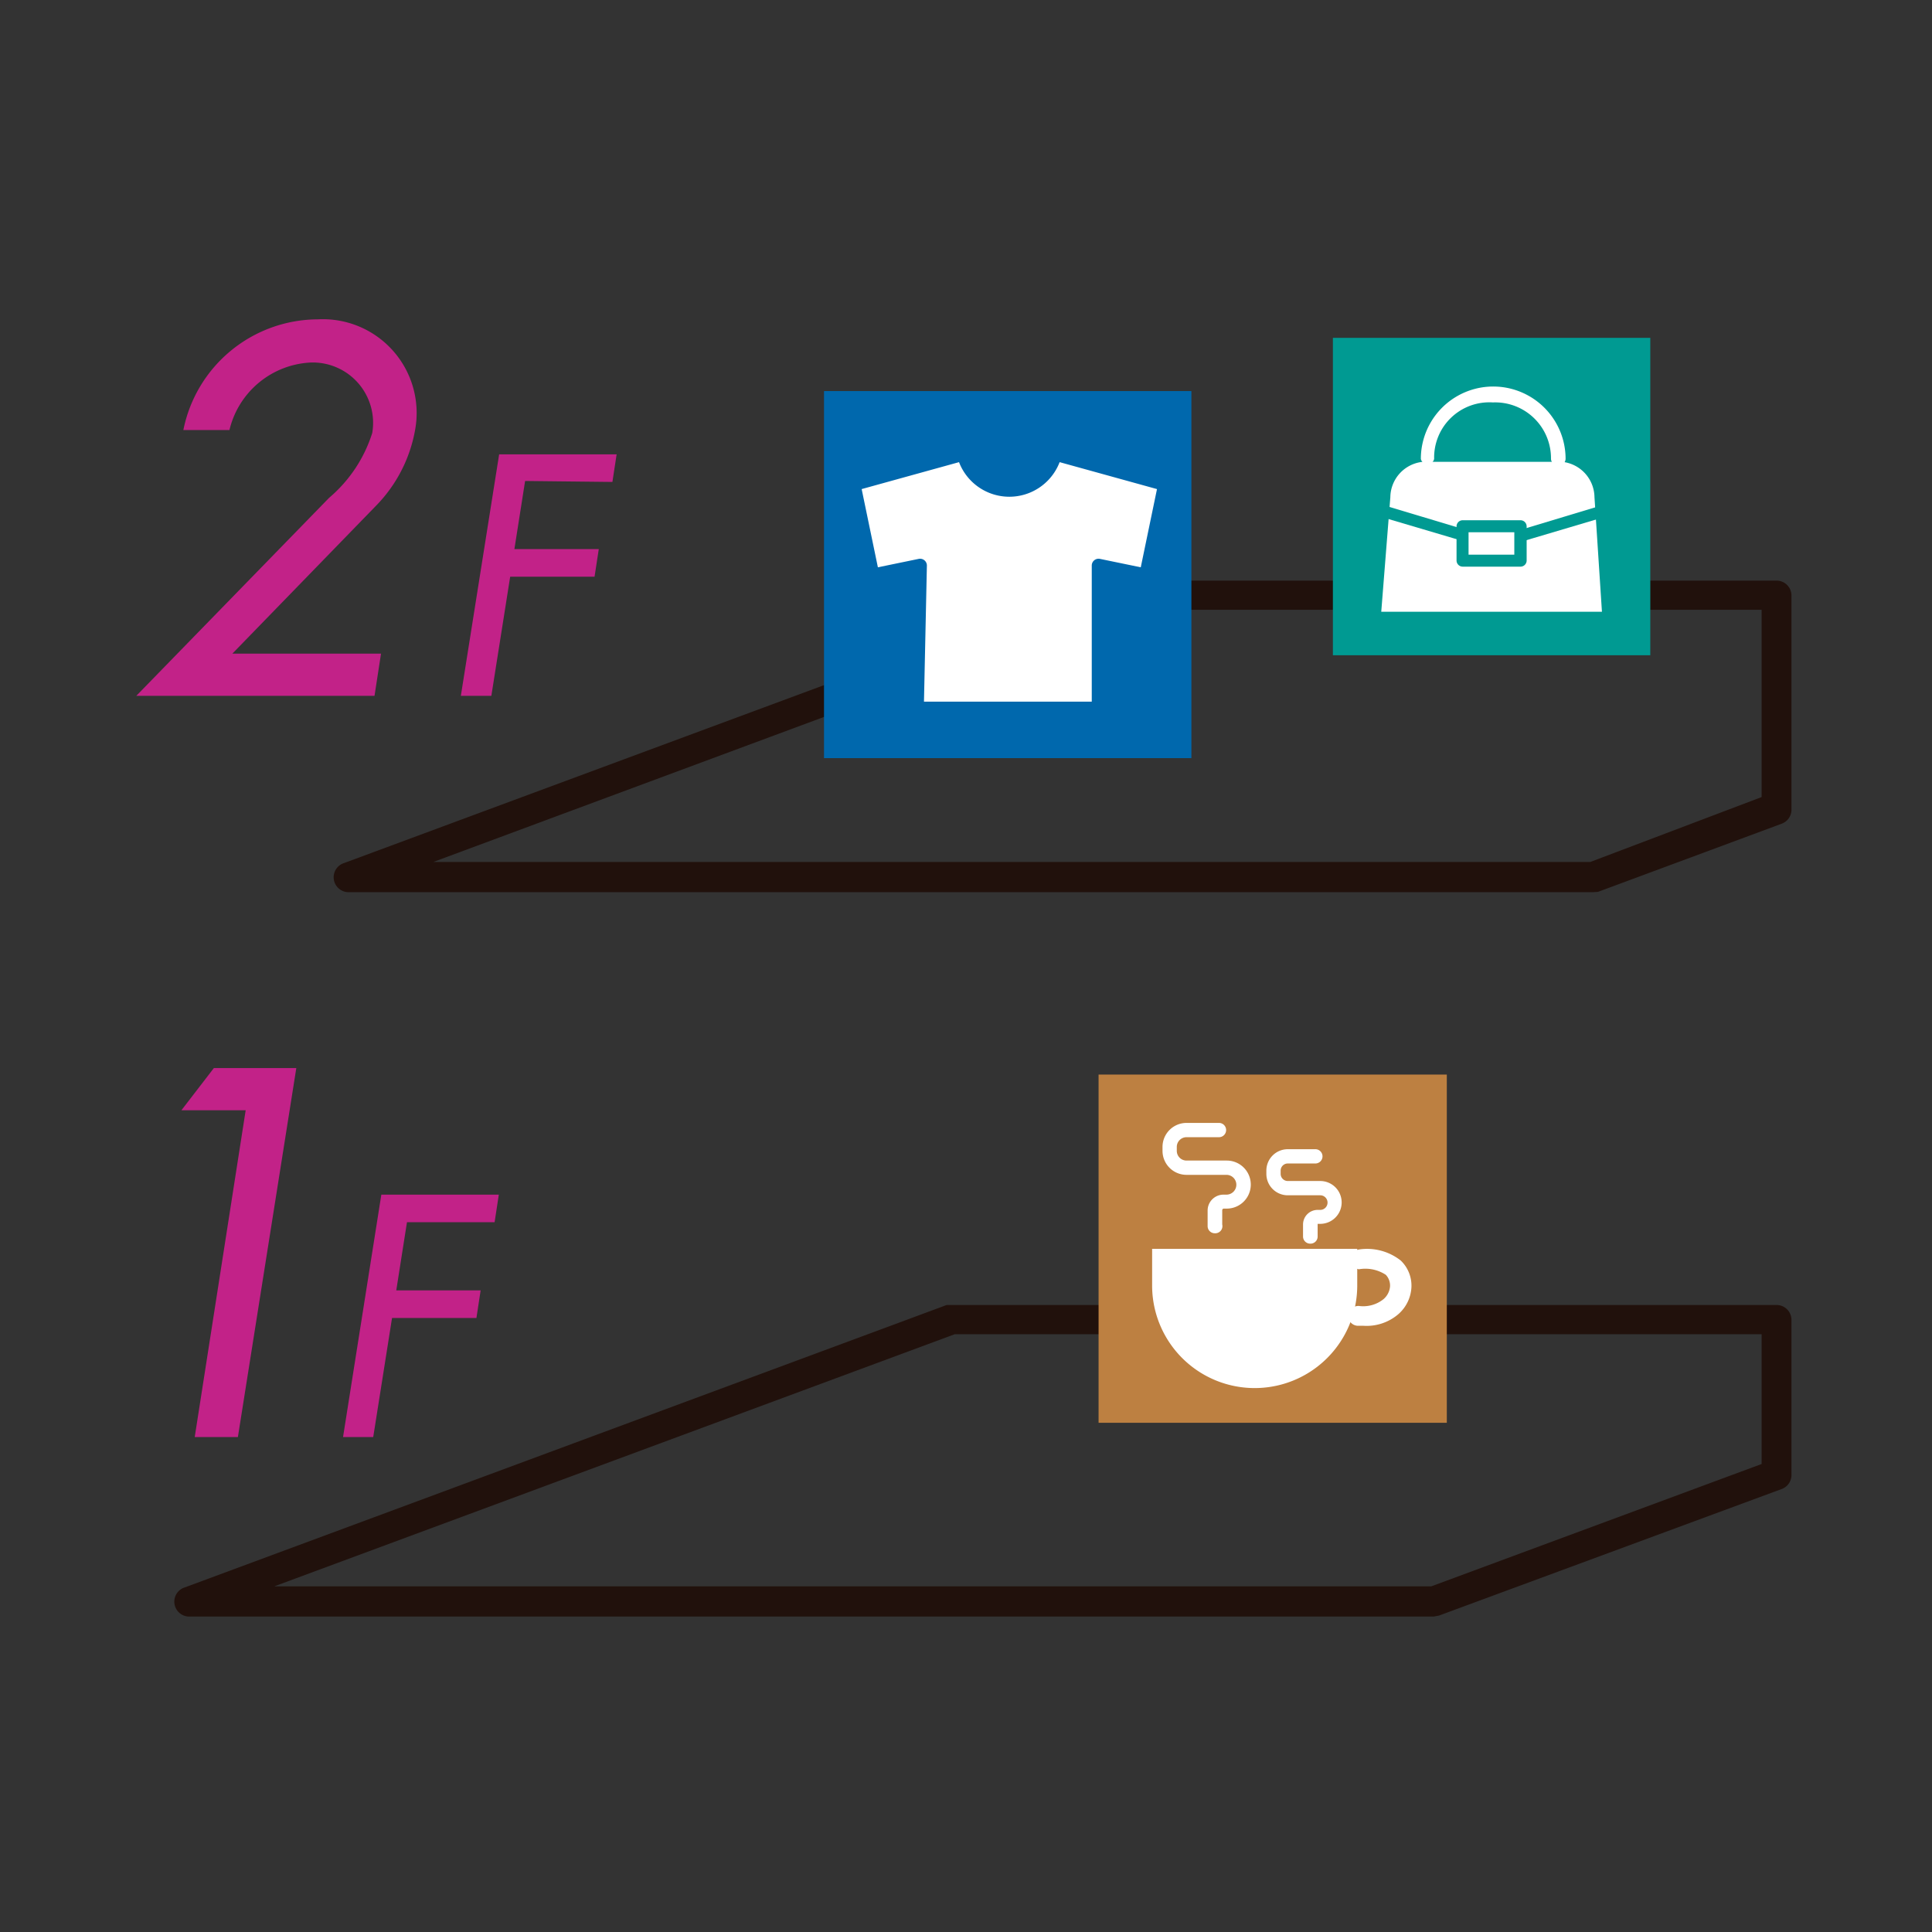 <svg xmlns="http://www.w3.org/2000/svg" viewBox="0 0 59.53 59.53"><rect x="0" y="0" width="59.53" height="59.53" fill="#333333" stroke="none"/><defs><style>.cls-1{fill:#c22288;}.cls-2{fill:#21110c;}.cls-3{fill:#0068ad;}.cls-4{fill:#fff;}.cls-5{fill:#009a92;}.cls-6{fill:#bd8041;}.cls-7{fill:none;}</style></defs><title>アセット 26</title><g id="レイヤー_2" data-name="レイヤー 2"><g id="レイヤー_1-2" data-name="レイヤー 1"><path class="cls-1" d="M5.59,34.21l1-1.3H9.13L7.33,44.28H6L7.57,34.21Z"/><path class="cls-1" d="M11.74,20.14l-.2,1.3H4.2l5.94-6.1a4.32,4.32,0,0,0,1.33-2,1.86,1.86,0,0,0-1.89-2.17,2.71,2.71,0,0,0-2.51,2.08H5.65A4.24,4.24,0,0,1,9.79,9.84a2.89,2.89,0,0,1,3,3.41,4.45,4.45,0,0,1-1.21,2.34L7.16,20.14Z"/><path class="cls-1" d="M12.54,37.66l-.33,2.1h2.6l-.13.85h-2.6l-.58,3.67h-.93l1.18-7.47h3.62l-.13.85Z"/><path class="cls-1" d="M16.18,14.82l-.33,2.1h2.6l-.13.85h-2.6l-.58,3.67H14.2L15.38,14H19l-.13.85Z"/><path class="cls-2" d="M49.09,27.49H10.77a.46.46,0,0,1-.16-.9l23.47-8.7.16,0h20.5a.46.46,0,0,1,.46.46v6.6a.46.46,0,0,1-.3.43l-5.66,2.1Zm-35.74-.93H49l5.28-2V18.79h-20Z"/><path class="cls-2" d="M44.18,49.81H5.86a.46.46,0,0,1-.16-.9l23.47-8.7.16,0H54.74a.46.46,0,0,1,.46.46v4.78a.46.46,0,0,1-.3.43L44.34,49.78ZM8.45,48.88H44.1l10.18-3.77v-4H29.42Z"/><rect class="cls-3" x="25.39" y="12.05" width="11.32" height="11.31"/><path class="cls-4" d="M28.47,21.62h5.17v-4.2a.21.21,0,0,1,.25-.2l1.26.26.5-2.41-3-.83a1.66,1.66,0,0,1-3.1,0l-3,.83.5,2.41,1.26-.26a.21.21,0,0,1,.25.2Z"/><rect class="cls-5" x="41.07" y="10.41" width="9.78" height="9.78"/><path class="cls-4" d="M42.56,18.85h6.8l-.23-3.53a1.11,1.11,0,0,0-1-1.09H43.84a1.11,1.11,0,0,0-1,1.09Z"/><path class="cls-4" d="M48,14.34a.21.21,0,0,1-.21-.21A1.72,1.72,0,0,0,46,12.4a1.7,1.7,0,0,0-1.81,1.74.21.21,0,0,1-.41,0,2.23,2.23,0,0,1,4.46,0A.21.21,0,0,1,48,14.34Z"/><path class="cls-5" d="M46,16.93h-.05l-3.38-1a.19.19,0,1,1,.11-.35l3.33,1,3.32-1a.19.19,0,1,1,.11.35l-3.37,1Z"/><rect class="cls-4" x="45.07" y="16.22" width="1.78" height="1.06"/><path class="cls-5" d="M46.85,17.46H45.07a.19.19,0,0,1-.19-.19V16.22a.19.19,0,0,1,.19-.19h1.78a.19.19,0,0,1,.19.19v1.06A.19.19,0,0,1,46.85,17.46Zm-1.6-.37h1.41V16.4H45.25Z"/><rect class="cls-6" x="33.85" y="33.11" width="10.73" height="10.73"/><path class="cls-4" d="M37.43,38a.22.22,0,0,1-.22-.22V37.3a.49.49,0,0,1,.49-.49h.09a.3.3,0,1,0,0-.61H36.56a.74.74,0,0,1-.74-.74v-.12a.74.74,0,0,1,.74-.74h1a.22.22,0,0,1,0,.44h-1a.3.3,0,0,0-.3.3v.12a.3.3,0,0,0,.3.3H37.8a.74.74,0,1,1,0,1.48h-.09a.05.05,0,0,0-.05.05v.44A.22.22,0,0,1,37.43,38Z"/><path class="cls-4" d="M40.37,38.32a.22.22,0,0,1-.22-.22v-.37a.45.45,0,0,1,.45-.45h.08a.22.22,0,0,0,0-.45h-1a.66.66,0,0,1-.66-.66v-.1a.66.66,0,0,1,.66-.66h.85a.22.22,0,0,1,0,.44h-.85a.22.22,0,0,0-.22.22v.1a.22.22,0,0,0,.22.22h1a.66.66,0,0,1,0,1.32H40.6v.38A.22.22,0,0,1,40.37,38.32Z"/><path class="cls-4" d="M35.5,38.48v1.13a3.16,3.16,0,0,0,6.32,0V38.48Z"/><path class="cls-4" d="M42,40.85h-.18a.31.31,0,0,1-.28-.33.32.32,0,0,1,.33-.28,1,1,0,0,0,.76-.21.58.58,0,0,0,.2-.38.48.48,0,0,0-.13-.37,1.15,1.15,0,0,0-.83-.17.31.31,0,0,1,0-.61,1.68,1.68,0,0,1,1.29.34,1.07,1.07,0,0,1,.33.82,1.18,1.18,0,0,1-.4.83A1.5,1.5,0,0,1,42,40.85Z"/><rect class="cls-7" width="59.53" height="59.53"/></g></g></svg>